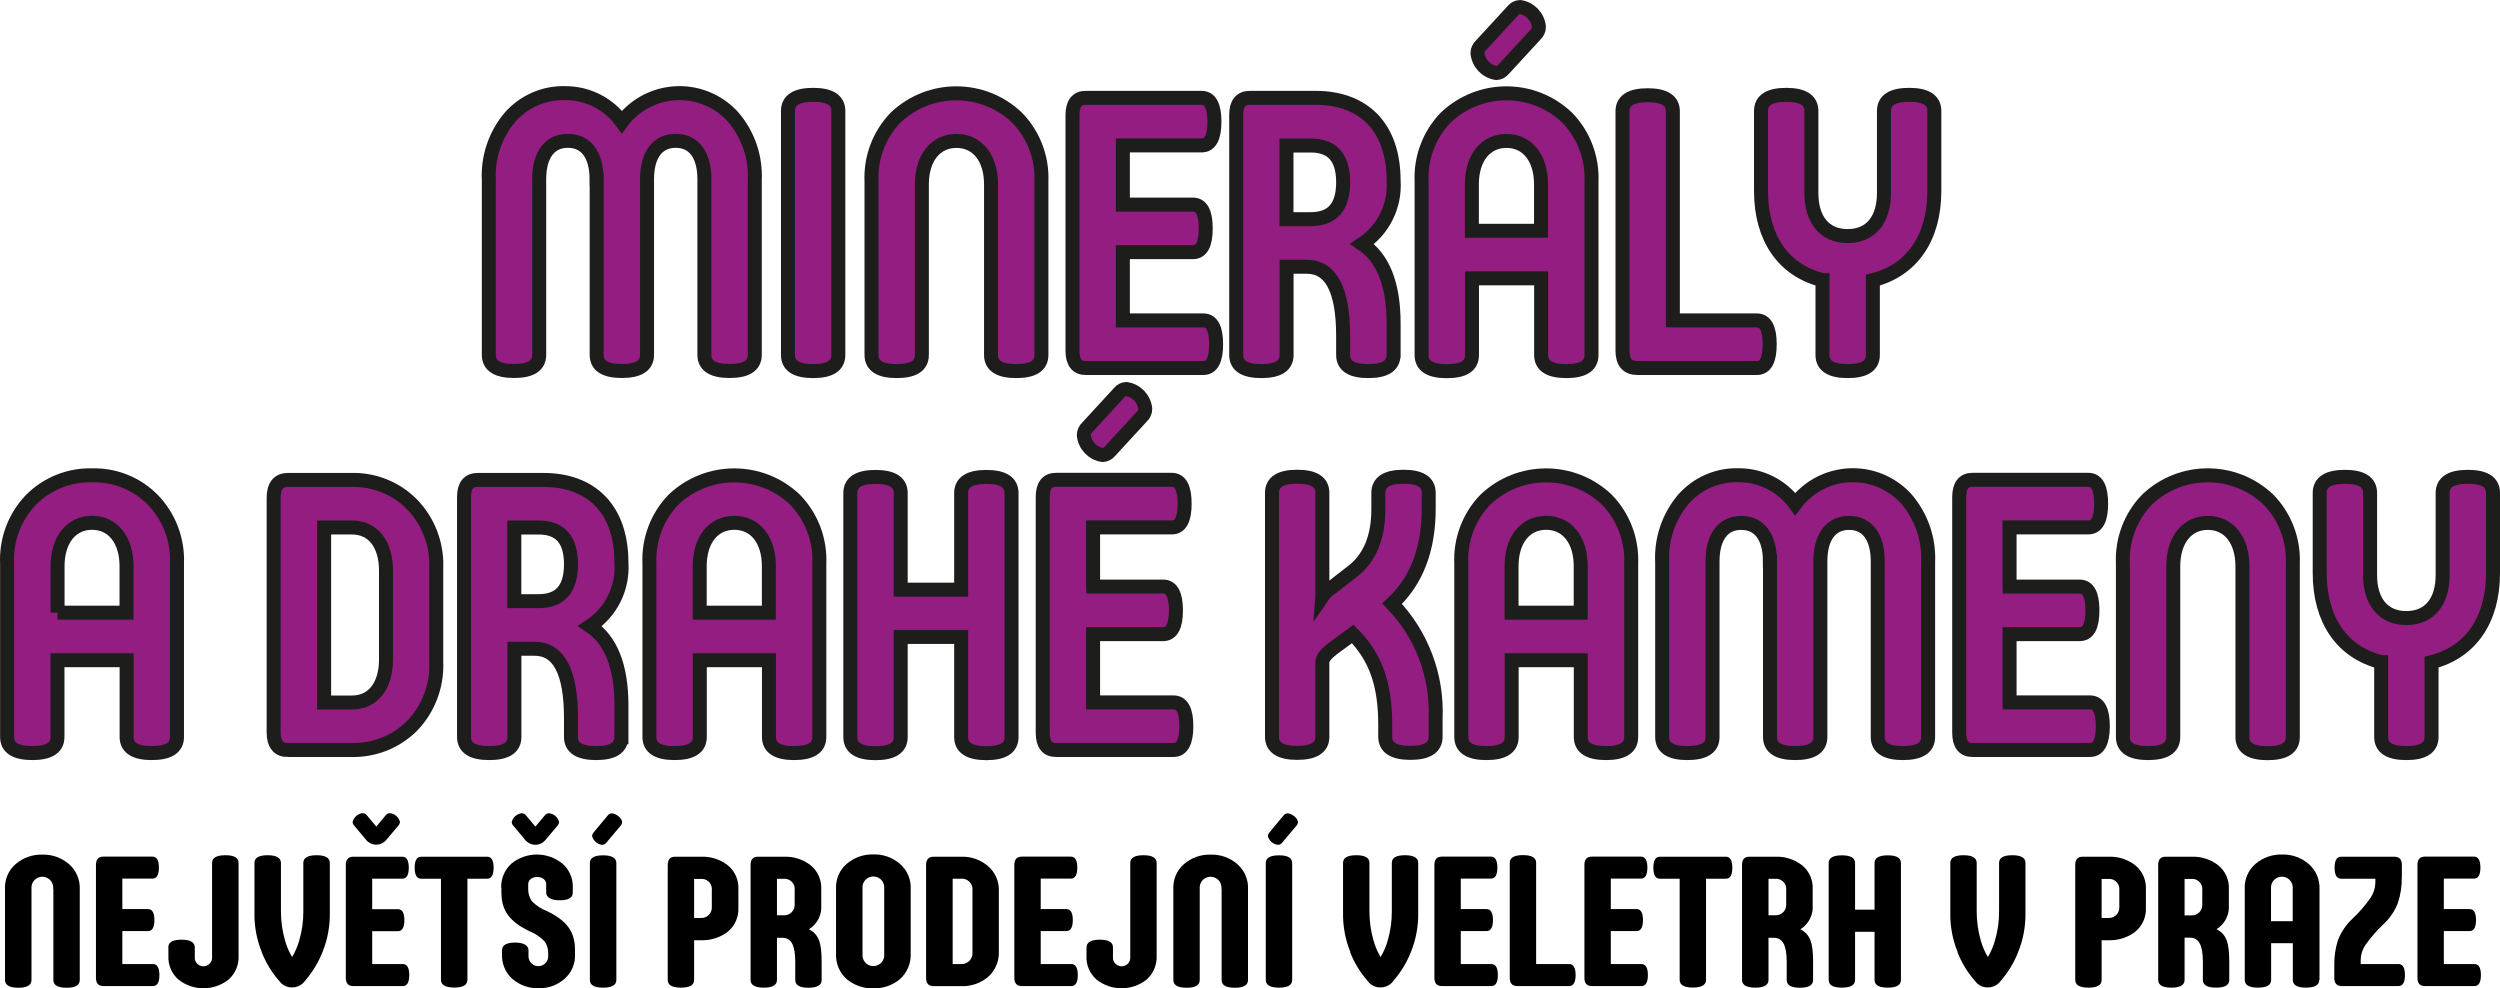<?xml version="1.0" encoding="UTF-8"?><svg id="Vrstva_2" xmlns="http://www.w3.org/2000/svg" viewBox="0 0 250.14 98.89"><defs><style>.cls-1{fill:none;stroke:#1d1e1b;stroke-miterlimit:10;stroke-width:1.4px;}.cls-2{fill:#941d81;}</style></defs><g id="Vrstva_1-2"><g id="Group_2990"><g id="Group_2989"><g id="Group_2988"><path id="Path_5470" class="cls-2" d="m59.69,17.93c0-2.46-1.07-3.84-2.87-3.84s-2.87,1.38-2.87,3.84v17.58c0,1.07-.83,1.61-2.52,1.61s-2.52-.54-2.52-1.61v-17.47c-.12-2.29.63-4.54,2.11-6.3,1.39-1.59,3.42-2.48,5.53-2.42,2.24-.01,4.36,1.06,5.67,2.88,2.4-3.19,6.92-3.83,10.11-1.43.38.29.74.61,1.05.97,1.49,1.75,2.25,4,2.14,6.3v17.47c0,1.07-.83,1.61-2.52,1.61s-2.52-.54-2.52-1.61v-17.58c0-2.46-1.07-3.84-2.87-3.84s-2.87,1.38-2.87,3.84v17.58c0,1.07-.83,1.61-2.52,1.61s-2.52-.54-2.52-1.61v-17.58Z"/><path id="Path_5471" class="cls-1" d="m59.69,17.93c0-2.46-1.07-3.84-2.87-3.84s-2.87,1.38-2.87,3.84v17.58c0,1.07-.83,1.61-2.52,1.61s-2.52-.54-2.52-1.61v-17.47c-.12-2.29.63-4.54,2.11-6.3,1.39-1.59,3.42-2.48,5.53-2.42,2.24-.01,4.36,1.06,5.67,2.88,2.4-3.19,6.92-3.83,10.11-1.43.38.29.74.61,1.05.97,1.49,1.75,2.25,4,2.14,6.3v17.47c0,1.07-.83,1.61-2.52,1.61s-2.52-.54-2.52-1.61v-17.58c0-2.46-1.07-3.84-2.87-3.84s-2.87,1.38-2.87,3.84v17.58c0,1.07-.83,1.61-2.52,1.61s-2.52-.54-2.52-1.61v-17.58Z"/><path id="Path_5472" class="cls-2" d="m83.88,35.52c0,1.07-.83,1.61-2.52,1.61s-2.52-.54-2.52-1.61V11.1c0-1.07.83-1.61,2.52-1.61s2.52.54,2.52,1.61v24.42Z"/><path id="Path_5473" class="cls-1" d="m83.88,35.52c0,1.07-.83,1.61-2.52,1.61s-2.52-.54-2.52-1.61V11.1c0-1.07.83-1.61,2.52-1.61s2.52.54,2.52,1.61v24.42Z"/><path id="Path_5474" class="cls-2" d="m92.24,35.52c0,1.07-.83,1.61-2.52,1.61s-2.52-.54-2.52-1.61v-17.35c-.11-2.38.76-4.7,2.42-6.41,3.4-3.23,8.73-3.23,12.13,0,1.67,1.71,2.55,4.03,2.45,6.41v17.35c0,1.07-.83,1.61-2.52,1.61s-2.52-.54-2.52-1.61v-17.08c0-2.65-1.38-4.34-3.46-4.34s-3.46,1.69-3.46,4.34v17.08Z"/><path id="Path_5475" class="cls-1" d="m92.24,35.52c0,1.07-.83,1.61-2.52,1.61s-2.52-.54-2.52-1.61v-17.35c-.11-2.38.76-4.7,2.42-6.41,3.4-3.23,8.73-3.23,12.13,0,1.67,1.71,2.55,4.03,2.45,6.41v17.35c0,1.07-.83,1.61-2.52,1.61s-2.52-.54-2.52-1.61v-17.08c0-2.65-1.38-4.34-3.46-4.34s-3.46,1.69-3.46,4.34v17.08Z"/><path id="Path_5476" class="cls-2" d="m112.35,20.47h7.01c.86,0,1.28.81,1.28,2.38s-.41,2.38-1.28,2.38h-7.01v6.83h8.05c.86,0,1.28.81,1.28,2.38s-.42,2.38-1.28,2.38h-11.78c-.86,0-1.31-.57-1.31-1.73V11.52c0-1.15.45-1.73,1.31-1.73h11.61c.86,0,1.28.81,1.28,2.38s-.41,2.38-1.28,2.38h-7.88v5.91Z"/><path id="Path_5477" class="cls-1" d="m112.35,20.47h7.01c.86,0,1.28.81,1.28,2.38s-.41,2.38-1.28,2.38h-7.01v6.83h8.05c.86,0,1.28.81,1.28,2.38s-.42,2.38-1.28,2.38h-11.78c-.86,0-1.31-.57-1.31-1.73V11.52c0-1.15.45-1.73,1.31-1.73h11.61c.86,0,1.28.81,1.28,2.38s-.41,2.38-1.28,2.38h-7.88v5.91Z"/><path id="Path_5478" class="cls-2" d="m139.43,35.52c0,1.07-.83,1.61-2.52,1.61s-2.52-.54-2.52-1.61v-1.88c0-4.65-1.21-6.95-3.66-6.95h-2v8.83c0,1.07-.83,1.61-2.52,1.61s-2.52-.54-2.52-1.61V11.48c0-1.11.45-1.69,1.38-1.69h6.56c4.8,0,7.81,2.92,7.81,8.29.17,2.52-1.03,4.94-3.14,6.33,2.11,1.42,3.14,4.07,3.14,7.95v3.15Zm-10.71-13.59h2.42c2.18,0,3.25-1.23,3.25-3.69s-1.07-3.68-3.25-3.68h-2.42v7.37Z"/><path id="Path_5479" class="cls-1" d="m139.43,35.52c0,1.07-.83,1.61-2.52,1.61s-2.52-.54-2.52-1.61v-1.88c0-4.65-1.21-6.95-3.66-6.95h-2v8.83c0,1.07-.83,1.61-2.52,1.61s-2.52-.54-2.52-1.61V11.48c0-1.11.45-1.69,1.38-1.69h6.56c4.8,0,7.81,2.92,7.81,8.29.17,2.52-1.03,4.94-3.14,6.33,2.11,1.42,3.14,4.07,3.14,7.95v3.15Zm-10.71-13.59h2.42c2.18,0,3.25-1.23,3.25-3.69s-1.07-3.68-3.25-3.68h-2.42v7.37Z"/><path id="Path_5480" class="cls-2" d="m154.19,27.85h-6.91v7.68c0,1.08-.83,1.61-2.52,1.61s-2.52-.54-2.52-1.61v-17.36c-.11-2.38.76-4.7,2.42-6.41,3.4-3.23,8.73-3.23,12.13,0,1.67,1.71,2.55,4.03,2.45,6.41v17.35c0,1.08-.83,1.61-2.52,1.61s-2.52-.54-2.52-1.61v-7.67Zm-6.91-4.76h6.91v-4.65c0-2.65-1.38-4.34-3.46-4.34s-3.46,1.69-3.46,4.34v4.65Zm4.11-22.04c.17-.21.42-.33.69-.35,1.02.15,1.8.98,1.9,2,0,.29-.13.57-.35.77l-3.21,3.49c-.17.21-.42.33-.69.35-1.02-.15-1.8-.98-1.9-2,0-.29.13-.57.35-.77l3.21-3.49Z"/><path id="Path_5481" class="cls-1" d="m154.19,27.85h-6.91v7.68c0,1.08-.83,1.61-2.52,1.61s-2.52-.54-2.52-1.61v-17.36c-.11-2.38.76-4.7,2.42-6.41,3.4-3.23,8.73-3.23,12.13,0,1.67,1.71,2.55,4.03,2.45,6.41v17.35c0,1.08-.83,1.61-2.52,1.61s-2.52-.54-2.52-1.61v-7.67Zm-6.91-4.76h6.91v-4.65c0-2.65-1.38-4.34-3.46-4.34s-3.46,1.69-3.46,4.34v4.65Zm4.11-22.04c.17-.21.42-.33.69-.35,1.02.15,1.8.98,1.9,2,0,.29-.13.57-.35.77l-3.21,3.49c-.17.21-.42.33-.69.35-1.02-.15-1.8-.98-1.9-2,0-.29.13-.57.35-.77l3.21-3.49Z"/><path id="Path_5482" class="cls-2" d="m167.39,32.06h8.4c.86,0,1.28.81,1.28,2.38s-.41,2.38-1.28,2.38h-11.96c-1,0-1.49-.58-1.49-1.73V11.14c0-1.07.83-1.61,2.52-1.61s2.52.54,2.52,1.61v20.92Z"/><path id="Path_5483" class="cls-1" d="m167.39,32.06h8.4c.86,0,1.28.81,1.28,2.38s-.41,2.38-1.28,2.38h-11.96c-1,0-1.49-.58-1.49-1.73V11.14c0-1.07.83-1.61,2.52-1.61s2.52.54,2.52,1.61v20.92Z"/><path id="Path_5484" class="cls-2" d="m182.35,28.03c-3.87-.96-6.15-4.18-6.15-8.91v-8.02c0-1.07.83-1.61,2.52-1.61s2.52.54,2.52,1.61v8.22c0,2.65,1.31,4.3,3.63,4.3s3.63-1.65,3.63-4.3v-8.22c0-1.07.83-1.61,2.52-1.61s2.52.54,2.52,1.61v8.02c0,4.72-2.28,7.95-6.15,8.91v7.49c0,1.07-.83,1.61-2.52,1.61s-2.52-.54-2.52-1.61v-7.49Z"/><path id="Path_5485" class="cls-1" d="m182.35,28.03c-3.87-.96-6.15-4.18-6.15-8.91v-8.02c0-1.07.83-1.61,2.52-1.61s2.52.54,2.52,1.61v8.22c0,2.65,1.31,4.3,3.63,4.3s3.63-1.65,3.63-4.3v-8.22c0-1.07.83-1.61,2.52-1.61s2.52.54,2.52,1.61v8.02c0,4.72-2.28,7.95-6.15,8.91v7.49c0,1.07-.83,1.61-2.52,1.61s-2.52-.54-2.52-1.61v-7.49Z"/><path id="Path_5486" class="cls-2" d="m12.66,66.06h-6.91v7.68c0,1.07-.83,1.61-2.52,1.61s-2.52-.54-2.52-1.61v-17.35c-.11-2.38.76-4.7,2.42-6.41,1.61-1.6,3.81-2.48,6.08-2.42,2.26-.06,4.45.81,6.05,2.42,1.67,1.71,2.55,4.03,2.45,6.41v17.35c0,1.07-.83,1.61-2.52,1.61s-2.52-.54-2.52-1.61v-7.68Zm-6.91-4.76h6.91v-4.65c0-2.65-1.38-4.34-3.45-4.34s-3.45,1.69-3.45,4.34v4.65Z"/><path id="Path_5487" class="cls-1" d="m12.66,66.06h-6.91v7.68c0,1.07-.83,1.61-2.52,1.61s-2.52-.54-2.52-1.61v-17.35c-.11-2.38.76-4.7,2.42-6.41,1.61-1.6,3.81-2.48,6.08-2.42,2.26-.06,4.45.81,6.05,2.42,1.67,1.71,2.55,4.03,2.45,6.41v17.35c0,1.07-.83,1.61-2.52,1.61s-2.52-.54-2.52-1.61v-7.68Zm-6.91-4.76h6.91v-4.65c0-2.65-1.38-4.34-3.45-4.34s-3.45,1.69-3.45,4.34v4.65Z"/><path id="Path_5488" class="cls-2" d="m28.8,75.05c-.93,0-1.42-.58-1.42-1.77v-23.46c0-1.19.48-1.8,1.42-1.8h6.36c2.26-.06,4.45.82,6.04,2.42,1.67,1.71,2.55,4.03,2.45,6.41v9.4c.1,2.38-.79,4.7-2.45,6.41-1.61,1.58-3.79,2.44-6.05,2.38h-6.35Zm3.63-4.76h2.8c2.07,0,3.39-1.65,3.39-4.3v-8.91c0-2.65-1.31-4.3-3.39-4.3h-2.8v17.51Z"/><path id="Path_5489" class="cls-1" d="m28.8,75.05c-.93,0-1.42-.58-1.42-1.77v-23.46c0-1.19.48-1.8,1.42-1.8h6.36c2.26-.06,4.45.82,6.04,2.42,1.67,1.71,2.55,4.03,2.45,6.41v9.4c.1,2.38-.79,4.7-2.45,6.41-1.61,1.58-3.79,2.44-6.05,2.38h-6.35Zm3.63-4.76h2.8c2.07,0,3.39-1.65,3.39-4.3v-8.91c0-2.65-1.31-4.3-3.39-4.3h-2.8v17.51Z"/><path id="Path_5490" class="cls-2" d="m62.17,73.74c0,1.07-.83,1.61-2.52,1.61s-2.52-.54-2.52-1.61v-1.88c0-4.65-1.21-6.95-3.66-6.95h-2v8.83c0,1.07-.83,1.61-2.52,1.61s-2.52-.54-2.52-1.61v-24.03c0-1.11.45-1.69,1.38-1.69h6.56c4.8,0,7.81,2.92,7.81,8.29.17,2.52-1.03,4.94-3.14,6.33,2.11,1.42,3.14,4.07,3.14,7.95v3.15Zm-10.71-13.59h2.42c2.18,0,3.25-1.23,3.25-3.69s-1.07-3.68-3.25-3.68h-2.42v7.37Z"/><path id="Path_5491" class="cls-1" d="m62.17,73.74c0,1.07-.83,1.61-2.52,1.61s-2.52-.54-2.52-1.61v-1.88c0-4.65-1.21-6.95-3.66-6.95h-2v8.83c0,1.07-.83,1.61-2.52,1.61s-2.52-.54-2.52-1.61v-24.03c0-1.11.45-1.69,1.38-1.69h6.56c4.8,0,7.81,2.92,7.81,8.29.17,2.52-1.03,4.94-3.14,6.33,2.11,1.42,3.14,4.07,3.14,7.95v3.15Zm-10.71-13.59h2.42c2.18,0,3.25-1.23,3.25-3.69s-1.07-3.68-3.25-3.68h-2.42v7.37Z"/><path id="Path_5492" class="cls-2" d="m76.93,66.06h-6.91v7.68c0,1.07-.83,1.61-2.52,1.61s-2.52-.54-2.52-1.61v-17.35c-.11-2.38.76-4.7,2.42-6.41,3.4-3.22,8.73-3.22,12.13,0,1.67,1.71,2.55,4.03,2.45,6.41v17.35c0,1.07-.83,1.61-2.52,1.61s-2.52-.54-2.52-1.61v-7.68Zm-6.91-4.76h6.91v-4.65c0-2.65-1.38-4.34-3.46-4.34s-3.46,1.69-3.46,4.34v4.65Z"/><path id="Path_5493" class="cls-1" d="m76.93,66.06h-6.91v7.68c0,1.07-.83,1.61-2.52,1.61s-2.52-.54-2.52-1.61v-17.35c-.11-2.38.76-4.7,2.42-6.41,3.4-3.22,8.73-3.22,12.13,0,1.67,1.71,2.55,4.03,2.45,6.41v17.35c0,1.07-.83,1.61-2.52,1.61s-2.52-.54-2.52-1.61v-7.68Zm-6.91-4.76h6.91v-4.65c0-2.65-1.38-4.34-3.46-4.34s-3.46,1.69-3.46,4.34v4.65Z"/><path id="Path_5494" class="cls-2" d="m96.17,59v-9.67c0-1.07.83-1.61,2.52-1.61s2.52.54,2.52,1.61v24.42c0,1.07-.83,1.61-2.52,1.61s-2.52-.54-2.52-1.61v-10.02h-6.05v10.02c0,1.07-.83,1.61-2.52,1.61s-2.52-.54-2.52-1.61v-24.42c0-1.07.83-1.61,2.52-1.61s2.52.54,2.52,1.61v9.67h6.05Z"/><path id="Path_5495" class="cls-1" d="m96.17,59v-9.67c0-1.07.83-1.61,2.52-1.61s2.52.54,2.52,1.61v24.42c0,1.07-.83,1.61-2.52,1.61s-2.52-.54-2.52-1.61v-10.02h-6.05v10.02c0,1.07-.83,1.61-2.52,1.61s-2.52-.54-2.52-1.61v-24.42c0-1.07.83-1.61,2.52-1.61s2.52.54,2.52,1.61v9.67h6.05Z"/><path id="Path_5496" class="cls-2" d="m109.37,58.69h7.01c.86,0,1.28.81,1.28,2.38s-.42,2.38-1.28,2.38h-7.01v6.83h8.05c.86,0,1.28.81,1.28,2.38s-.42,2.38-1.28,2.38h-11.78c-.86,0-1.31-.57-1.31-1.73v-23.57c0-1.15.45-1.73,1.31-1.73h11.61c.86,0,1.28.81,1.28,2.38s-.41,2.38-1.28,2.38h-7.88v5.91Zm2.63-19.42c.17-.21.42-.33.69-.35,1.02.15,1.8.98,1.9,2,0,.29-.13.57-.35.77l-3.21,3.49c-.17.21-.42.33-.69.35-1.02-.15-1.8-.98-1.9-2,.01-.29.13-.57.35-.77l3.21-3.49Z"/><path id="Path_5497" class="cls-1" d="m109.37,58.69h7.01c.86,0,1.28.81,1.28,2.38s-.42,2.38-1.28,2.38h-7.01v6.83h8.05c.86,0,1.28.81,1.28,2.38s-.42,2.38-1.28,2.38h-11.78c-.86,0-1.31-.57-1.31-1.73v-23.57c0-1.15.45-1.73,1.31-1.73h11.61c.86,0,1.28.81,1.28,2.38s-.41,2.38-1.28,2.38h-7.88v5.91Zm2.63-19.42c.17-.21.42-.33.69-.35,1.02.15,1.8.98,1.9,2,0,.29-.13.57-.35.77l-3.21,3.49c-.17.21-.42.33-.69.35-1.02-.15-1.8-.98-1.9-2,.01-.29.13-.57.35-.77l3.21-3.49Z"/><path id="Path_5498" class="cls-2" d="m132.31,59.68c.22-.32.51-.59.83-.81l2.18-1.69c1.73-1.34,2.59-3.42,2.59-6.22v-1.65c0-1.07.83-1.61,2.52-1.61s2.52.54,2.52,1.61v1.57c0,4.07-1.21,7.26-3.66,9.52,2.97,3.08,4.54,7.24,4.35,11.52v1.8c0,1.07-.83,1.61-2.52,1.61s-2.52-.54-2.52-1.61v-1.19c0-4.03-.93-6.76-3.25-9.1l-1.83,1.34c-.79.58-1.21,1.07-1.21,1.5v7.45c0,1.07-.83,1.61-2.52,1.61s-2.52-.54-2.52-1.61v-24.41c0-1.07.83-1.61,2.52-1.61s2.52.54,2.52,1.61v10.36Z"/><path id="Path_5499" class="cls-1" d="m132.31,59.68c.22-.32.51-.59.83-.81l2.18-1.69c1.73-1.34,2.59-3.42,2.59-6.22v-1.65c0-1.07.83-1.61,2.52-1.61s2.52.54,2.52,1.61v1.57c0,4.07-1.21,7.26-3.66,9.52,2.97,3.08,4.54,7.24,4.35,11.52v1.8c0,1.07-.83,1.61-2.52,1.61s-2.52-.54-2.52-1.61v-1.19c0-4.03-.93-6.76-3.25-9.1l-1.83,1.34c-.79.58-1.21,1.07-1.21,1.5v7.45c0,1.07-.83,1.61-2.52,1.61s-2.52-.54-2.52-1.61v-24.41c0-1.07.83-1.61,2.52-1.61s2.52.54,2.52,1.61v10.36Z"/><path id="Path_5500" class="cls-2" d="m158.16,66.06h-6.91v7.68c0,1.07-.83,1.61-2.52,1.61s-2.52-.54-2.52-1.61v-17.35c-.11-2.38.76-4.7,2.42-6.41,3.4-3.22,8.73-3.22,12.13,0,1.67,1.71,2.55,4.03,2.45,6.41v17.35c0,1.07-.83,1.61-2.52,1.61s-2.52-.54-2.52-1.61v-7.68Zm-6.91-4.76h6.91v-4.65c0-2.65-1.38-4.34-3.46-4.34s-3.46,1.69-3.46,4.34v4.65Z"/><path id="Path_5501" class="cls-1" d="m158.16,66.06h-6.91v7.68c0,1.07-.83,1.61-2.52,1.61s-2.52-.54-2.52-1.61v-17.35c-.11-2.38.76-4.7,2.42-6.41,3.4-3.22,8.73-3.22,12.13,0,1.67,1.71,2.55,4.03,2.45,6.41v17.35c0,1.07-.83,1.61-2.52,1.61s-2.52-.54-2.52-1.61v-7.68Zm-6.91-4.76h6.91v-4.65c0-2.65-1.38-4.34-3.46-4.34s-3.46,1.69-3.46,4.34v4.65Z"/><path id="Path_5502" class="cls-2" d="m177.09,56.16c0-2.46-1.07-3.84-2.87-3.84s-2.87,1.38-2.87,3.84v17.58c0,1.07-.83,1.61-2.52,1.61s-2.52-.54-2.52-1.61v-17.47c-.12-2.29.63-4.54,2.11-6.3,1.39-1.59,3.42-2.48,5.53-2.42,2.24-.01,4.35,1.06,5.67,2.88,2.4-3.19,6.92-3.83,10.11-1.43.38.29.74.61,1.05.97,1.48,1.75,2.25,4,2.14,6.3v17.47c0,1.07-.83,1.61-2.52,1.61s-2.52-.54-2.52-1.61v-17.58c0-2.46-1.07-3.84-2.87-3.84s-2.87,1.38-2.87,3.84v17.58c0,1.07-.83,1.61-2.52,1.61s-2.52-.54-2.52-1.61v-17.58Z"/><path id="Path_5503" class="cls-1" d="m177.09,56.16c0-2.46-1.07-3.84-2.87-3.84s-2.87,1.38-2.87,3.84v17.58c0,1.07-.83,1.61-2.52,1.61s-2.52-.54-2.52-1.61v-17.47c-.12-2.29.63-4.54,2.11-6.3,1.39-1.59,3.42-2.48,5.53-2.42,2.24-.01,4.35,1.06,5.67,2.88,2.4-3.19,6.92-3.83,10.11-1.43.38.29.74.61,1.05.97,1.48,1.75,2.25,4,2.14,6.3v17.47c0,1.07-.83,1.61-2.52,1.61s-2.52-.54-2.52-1.61v-17.58c0-2.46-1.07-3.84-2.87-3.84s-2.87,1.38-2.87,3.84v17.58c0,1.07-.83,1.61-2.52,1.61s-2.52-.54-2.52-1.61v-17.58Z"/><path id="Path_5504" class="cls-2" d="m201.07,58.69h7.01c.86,0,1.28.81,1.28,2.38s-.41,2.38-1.28,2.38h-7.01v6.83h8.05c.86,0,1.28.81,1.28,2.38s-.42,2.38-1.28,2.38h-11.78c-.86,0-1.31-.57-1.31-1.73v-23.57c0-1.15.45-1.73,1.31-1.73h11.61c.87,0,1.28.81,1.28,2.38s-.41,2.38-1.28,2.38h-7.88v5.91Z"/><path id="Path_5505" class="cls-1" d="m201.07,58.69h7.01c.86,0,1.28.81,1.28,2.38s-.41,2.38-1.28,2.38h-7.01v6.83h8.05c.86,0,1.28.81,1.28,2.38s-.42,2.38-1.28,2.38h-11.78c-.86,0-1.31-.57-1.31-1.73v-23.57c0-1.15.45-1.73,1.31-1.73h11.61c.87,0,1.28.81,1.28,2.38s-.41,2.38-1.28,2.38h-7.88v5.91Z"/><path id="Path_5506" class="cls-2" d="m217.45,73.74c0,1.07-.83,1.61-2.52,1.61s-2.52-.54-2.52-1.61v-17.35c-.11-2.38.76-4.7,2.42-6.41,3.4-3.23,8.73-3.23,12.13,0,1.67,1.71,2.55,4.03,2.45,6.41v17.36c0,1.07-.83,1.61-2.52,1.61s-2.52-.54-2.52-1.61v-17.09c0-2.65-1.38-4.34-3.46-4.34s-3.46,1.69-3.46,4.34v17.08Z"/><path id="Path_5507" class="cls-1" d="m217.45,73.74c0,1.07-.83,1.61-2.52,1.61s-2.52-.54-2.52-1.61v-17.35c-.11-2.38.76-4.7,2.42-6.41,3.4-3.23,8.73-3.23,12.13,0,1.67,1.71,2.55,4.03,2.45,6.41v17.36c0,1.07-.83,1.61-2.52,1.61s-2.52-.54-2.52-1.61v-17.09c0-2.65-1.38-4.34-3.46-4.34s-3.46,1.69-3.46,4.34v17.08Z"/><path id="Path_5508" class="cls-2" d="m238.25,66.25c-3.87-.96-6.15-4.18-6.15-8.91v-8.02c0-1.07.83-1.61,2.52-1.61s2.52.54,2.52,1.61v8.22c0,2.65,1.31,4.3,3.63,4.3s3.63-1.65,3.63-4.3v-8.22c0-1.07.83-1.61,2.52-1.61s2.52.54,2.52,1.61v8.02c0,4.72-2.28,7.95-6.15,8.91v7.49c0,1.07-.83,1.61-2.52,1.61s-2.52-.54-2.52-1.61v-7.49Z"/><path id="Path_5509" class="cls-1" d="m238.25,66.25c-3.87-.96-6.15-4.18-6.15-8.91v-8.02c0-1.07.83-1.61,2.52-1.61s2.52.54,2.52,1.61v8.22c0,2.65,1.31,4.3,3.63,4.3s3.63-1.65,3.63-4.3v-8.22c0-1.07.83-1.61,2.52-1.61s2.52.54,2.52,1.61v8.02c0,4.72-2.28,7.95-6.15,8.91v7.49c0,1.07-.83,1.61-2.52,1.61s-2.52-.54-2.52-1.61v-7.49Z"/><path id="Path_5510" d="m5.32,88.92c.06-.6-.38-1.13-.98-1.19-.6-.06-1.13.38-1.19.98h0c0,.07,0,.15,0,.22v9.13c0,.51-.44.77-1.32.77-.88,0-1.32-.26-1.33-.77v-9.09c-.05-.96.34-1.89,1.07-2.52.74-.63,1.69-.97,2.67-.94.97-.03,1.91.31,2.65.94.73.63,1.13,1.56,1.09,2.52v9.09c0,.51-.44.77-1.32.77-.88,0-1.32-.26-1.32-.77v-9.13Z"/><path id="Path_5511" d="m12.26,96.46h3.05c.42,0,.64.37.64,1.1s-.22,1.1-.64,1.1h-4.97c-.5,0-.74-.28-.74-.83v-11.31c0-.53.26-.81.75-.81h4.91c.42,0,.64.37.64,1.1s-.22,1.1-.64,1.1h-3.02v3.05h2.57c.42,0,.64.37.64,1.1s-.22,1.1-.64,1.1h-2.57v3.29Z"/><path id="Path_5512" d="m16.84,94.79c0-.51.44-.77,1.32-.77.88,0,1.32.26,1.33.77v.94c-.05.48.3.9.78.95s.9-.3.95-.78c0-.06,0-.12,0-.18v-9.38c0-.51.44-.77,1.33-.77s1.32.26,1.32.77v9.29c.05.91-.33,1.79-1.01,2.39-1.47,1.15-3.53,1.15-5,0-.68-.6-1.06-1.48-1.01-2.39v-.85Z"/><path id="Path_5513" d="m26.2,95.28c-.52-1.27-.77-2.64-.74-4.01v-4.93c0-.51.44-.77,1.32-.77.88,0,1.32.26,1.33.77v4.84c0,.98.13,1.95.4,2.89.16.59.4,1.16.72,1.69.31-.53.56-1.1.72-1.69.27-.94.41-1.91.4-2.89v-4.84c0-.51.44-.77,1.33-.77.88,0,1.32.26,1.32.77v4.93c.03,1.37-.22,2.74-.74,4.01-.41,1.03-.99,1.98-1.71,2.82-.5.73-1.49.92-2.22.43-.17-.11-.31-.26-.43-.43-.73-.83-1.3-1.79-1.71-2.82"/><path id="Path_5514" d="m37.26,96.46h3.05c.42,0,.64.37.64,1.1s-.22,1.1-.64,1.1h-4.97c-.5,0-.74-.28-.74-.83v-11.3c0-.53.26-.81.75-.81h4.91c.42,0,.64.37.64,1.1s-.22,1.1-.64,1.1h-3.02v3.05h2.58c.42,0,.64.37.64,1.1s-.22,1.1-.64,1.1h-2.58v3.28Zm-1.8-13.83c-.11-.1-.17-.24-.18-.39.12-.48.53-.84,1.03-.88.16.01.31.09.4.22l.94,1.12.94-1.12c.09-.13.24-.21.4-.22.5.04.91.4,1.03.88-.01.15-.08.28-.18.39l-1.18,1.4c-.45.56-1.27.65-1.83.2-.07-.06-.14-.12-.2-.2l-1.17-1.4Z"/><path id="Path_5515" d="m46.77,87.92v10.12c0,.51-.44.77-1.32.77s-1.32-.26-1.33-.77v-10.12h-1.99c-.42,0-.64-.37-.64-1.1s.22-1.1.64-1.1h6.62c.42,0,.64.37.64,1.1s-.22,1.1-.64,1.1h-1.99Z"/><path id="Path_5516" d="m50.15,88.85c-.04-.93.34-1.83,1.03-2.45,1.48-1.2,3.6-1.2,5.08,0,.71.6,1.09,1.5,1.05,2.43v.48c0,.52-.44.77-1.32.77-.9,0-1.34-.33-1.34-.77v-.74c.11-1.1-1.91-1.1-1.8,0v.33c-.02.44.1.88.35,1.25.43.45.95.79,1.53,1.01,1.93.94,2.8,2.01,2.8,3.86v.46c.05.95-.35,1.86-1.07,2.48-.72.62-1.65.95-2.59.92-.95.02-1.87-.31-2.59-.92-.71-.63-1.09-1.54-1.05-2.48v-.4c0-.51.44-.77,1.32-.77.9,0,1.33.33,1.33.77v.66c.03.54.5.96,1.04.93.5-.03.9-.43.93-.93v-.31c.02-.44-.1-.87-.35-1.23-.43-.45-.95-.8-1.53-1.03-1.93-.94-2.8-2.01-2.8-3.86v-.46Zm1.23-6.21c-.11-.1-.17-.24-.18-.39.12-.48.53-.84,1.03-.88.16.01.31.09.4.22l.94,1.12.94-1.12c.09-.13.24-.21.4-.22.5.04.91.4,1.03.88-.01.15-.08.28-.18.39l-1.18,1.4c-.45.56-1.27.65-1.83.2-.07-.06-.14-.12-.2-.2l-1.17-1.4Z"/><path id="Path_5517" d="m61.67,98.05c0,.51-.44.77-1.33.77s-1.32-.26-1.32-.77v-11.7c0-.51.44-.77,1.32-.77.88,0,1.32.26,1.33.77v11.7Zm-.87-16.45c.1-.13.24-.21.4-.22.44,0,1.05.5,1.05.88-.01.15-.08.28-.18.39l-1.4,1.66c-.09.13-.24.21-.4.22-.5-.04-.91-.4-1.03-.88.01-.15.08-.28.18-.39l1.38-1.66Z"/><path id="Path_5518" d="m69.45,94.07v3.98c0,.51-.44.77-1.32.77s-1.32-.26-1.32-.77v-11.5c0-.55.24-.83.74-.83h2.59c.96-.04,1.9.26,2.67.85.73.59,1.12,1.49,1.07,2.43v1.8c.05.93-.34,1.84-1.07,2.43-.76.58-1.71.88-2.67.85h-.68Zm0-6.14v3.92h.68c.57.03,1.06-.41,1.09-.98,0,0,0,0,0,0,0-.06,0-.12,0-.18v-1.6c.07-.57-.33-1.08-.9-1.15-.06,0-.12,0-.18,0h-.69Z"/><path id="Path_5519" d="m77.74,93.81v4.24c0,.51-.44.77-1.32.77s-1.32-.26-1.32-.77v-11.5c0-.55.24-.83.74-.83h2.59c.96-.04,1.9.26,2.67.85.73.59,1.12,1.49,1.07,2.43v1.55c.08.98-.4,1.91-1.23,2.43,1.01.53,1.27,1.38,1.27,3.29v1.79c0,.51-.44.77-1.32.77s-1.32-.26-1.32-.77v-1.82c0-1.71-.42-2.41-1.32-2.41h-.48Zm0-5.89v3.66h.68c.57.03,1.06-.41,1.09-.98,0-.06,0-.12,0-.18v-1.34c.07-.57-.33-1.08-.9-1.15-.06,0-.12,0-.18,0h-.69Z"/><path id="Path_5520" d="m83.65,88.95c-.05-.96.34-1.89,1.07-2.52.74-.63,1.69-.97,2.67-.94.97-.03,1.91.31,2.65.94.73.63,1.13,1.56,1.08,2.52v6.48c.04.97-.36,1.9-1.08,2.54-.74.62-1.68.94-2.65.92-.97.03-1.92-.3-2.67-.92-.72-.64-1.11-1.57-1.07-2.54v-6.48Zm2.65,6.53c-.05.6.39,1.13.99,1.18.6.05,1.13-.39,1.18-.99,0-.07,0-.13,0-.2v-6.59c.05-.6-.39-1.13-.99-1.18-.6-.05-1.13.39-1.18.99,0,.07,0,.13,0,.2v6.59Z"/><path id="Path_5521" d="m92.66,86.53c0-.53.26-.81.75-.81h2.8c.97-.03,1.91.31,2.65.94.73.63,1.13,1.56,1.08,2.52v6.03c.04.97-.36,1.9-1.08,2.54-.74.62-1.68.95-2.65.92h-2.8c-.5,0-.75-.28-.75-.81v-11.33Zm2.65,9.93h.9c.59.01,1.08-.46,1.09-1.06,0,0,0,0,0,0,0-.05,0-.09,0-.14v-6.15c.07-.59-.35-1.12-.94-1.19,0,0,0,0,0,0-.05,0-.09,0-.14,0h-.9v8.54Z"/><path id="Path_5522" d="m104.14,96.46h3.06c.42,0,.64.37.64,1.1s-.22,1.1-.64,1.1h-4.97c-.5,0-.74-.28-.74-.83v-11.31c0-.53.26-.81.75-.81h4.91c.42,0,.64.37.64,1.1s-.22,1.1-.64,1.1h-3.02v3.05h2.57c.42,0,.64.37.64,1.1s-.22,1.1-.64,1.1h-2.57v3.29Z"/><path id="Path_5523" d="m108.72,94.79c0-.51.44-.77,1.32-.77.88,0,1.32.26,1.32.77v.94c-.05.48.3.9.78.95.48.05.9-.3.95-.78,0-.06,0-.12,0-.18v-9.38c0-.51.44-.77,1.32-.77s1.32.26,1.32.77v9.29c.04.91-.33,1.79-1.01,2.39-1.47,1.15-3.53,1.15-5,0-.68-.6-1.06-1.48-1.01-2.39v-.85Z"/><path id="Path_5524" d="m122.21,88.92c.06-.6-.38-1.13-.98-1.19-.6-.06-1.13.38-1.19.98h0c0,.07,0,.15,0,.22v9.13c0,.51-.44.77-1.32.77s-1.32-.26-1.32-.77v-9.09c-.05-.96.34-1.89,1.07-2.52.74-.63,1.69-.97,2.67-.94.97-.03,1.91.31,2.65.94.73.63,1.13,1.56,1.08,2.52v9.09c0,.51-.44.77-1.32.77s-1.32-.26-1.32-.77v-9.13Z"/><path id="Path_5525" d="m129.29,98.05c0,.51-.44.77-1.32.77s-1.32-.26-1.32-.77v-11.7c0-.51.44-.77,1.32-.77.88,0,1.32.26,1.32.77v11.7Zm-.87-16.45c.1-.13.24-.21.4-.22.44,0,1.05.5,1.05.88-.01.15-.08.28-.18.39l-1.4,1.66c-.09.13-.24.21-.4.22-.5-.04-.91-.4-1.03-.88.01-.15.08-.28.18-.39l1.38-1.66Z"/><path id="Path_5526" d="m135.12,95.28c-.52-1.27-.77-2.64-.74-4.01v-4.93c0-.51.44-.77,1.32-.77s1.32.26,1.32.77v4.84c0,.98.13,1.95.4,2.89.16.59.4,1.16.72,1.69.31-.53.56-1.1.72-1.69.27-.94.41-1.91.4-2.89v-4.84c0-.51.44-.77,1.32-.77s1.32.26,1.32.77v4.93c.03,1.37-.22,2.74-.74,4.01-.41,1.03-.99,1.98-1.71,2.82-.5.73-1.49.92-2.22.43-.17-.11-.31-.26-.43-.43-.73-.83-1.3-1.79-1.71-2.82"/><path id="Path_5527" d="m146.18,96.46h3.05c.42,0,.64.37.64,1.1s-.22,1.1-.64,1.1h-4.97c-.5,0-.74-.28-.74-.83v-11.31c0-.53.26-.81.75-.81h4.91c.42,0,.64.37.64,1.1s-.22,1.1-.64,1.1h-3.02v3.05h2.58c.42,0,.64.37.64,1.1s-.22,1.1-.64,1.1h-2.58v3.29Z"/><path id="Path_5528" d="m153.71,96.46h3.3c.42,0,.64.37.64,1.1s-.22,1.1-.64,1.1h-5.21c-.5,0-.74-.28-.74-.83v-11.5c0-.51.44-.77,1.32-.77s1.32.26,1.32.77v10.13Z"/><path id="Path_5529" d="m161.19,96.46h3.05c.42,0,.64.37.64,1.1s-.22,1.1-.64,1.1h-4.97c-.5,0-.74-.28-.74-.83v-11.31c0-.53.26-.81.75-.81h4.91c.42,0,.64.37.64,1.1s-.22,1.1-.64,1.1h-3.02v3.05h2.58c.42,0,.64.37.64,1.1s-.22,1.1-.64,1.1h-2.58v3.29Z"/><path id="Path_5530" d="m170.7,87.92v10.12c0,.51-.44.77-1.32.77s-1.32-.26-1.32-.77v-10.12h-1.99c-.42,0-.64-.37-.64-1.1s.22-1.1.64-1.1h6.62c.42,0,.64.37.64,1.1s-.22,1.1-.64,1.1h-1.99Z"/><path id="Path_5531" d="m176.95,93.81v4.24c0,.51-.44.77-1.32.77s-1.33-.26-1.33-.77v-11.5c0-.55.24-.83.74-.83h2.59c.96-.04,1.9.26,2.67.85.73.59,1.12,1.49,1.07,2.43v1.55c.08.98-.4,1.91-1.23,2.43,1.01.53,1.27,1.38,1.27,3.29v1.79c0,.51-.44.77-1.32.77s-1.32-.26-1.32-.77v-1.82c0-1.71-.42-2.41-1.32-2.41h-.48Zm0-5.89v3.66h.68c.57.03,1.06-.41,1.09-.98,0-.06,0-.12,0-.18v-1.34c.07-.57-.33-1.08-.9-1.15-.06,0-.12,0-.18,0h-.69Z"/><path id="Path_5532" d="m190.2,98.05c0,.51-.44.77-1.32.77s-1.32-.26-1.32-.77v-4.82h-1.95v4.82c0,.51-.44.77-1.32.77s-1.32-.26-1.32-.77v-11.7c0-.51.44-.77,1.32-.77.88,0,1.32.26,1.32.77v4.67h1.95v-4.67c0-.51.44-.77,1.32-.77.88,0,1.32.26,1.32.77v11.7Z"/><path id="Path_5533" d="m195.88,95.28c-.52-1.27-.77-2.64-.74-4.01v-4.93c0-.51.44-.77,1.32-.77.88,0,1.32.26,1.32.77v4.84c0,.98.13,1.95.4,2.89.16.59.4,1.16.72,1.69.31-.53.56-1.1.72-1.69.27-.94.41-1.91.4-2.89v-4.84c0-.51.44-.77,1.32-.77.88,0,1.32.26,1.32.77v4.93c.03,1.37-.22,2.74-.74,4.01-.4,1.03-.98,1.98-1.7,2.82-.5.73-1.49.92-2.22.43-.17-.11-.31-.26-.43-.43-.73-.83-1.3-1.79-1.71-2.82"/><path id="Path_5534" d="m210.28,94.07v3.98c0,.51-.44.77-1.32.77s-1.32-.26-1.32-.77v-11.5c0-.55.24-.83.74-.83h2.59c.96-.04,1.9.26,2.67.85.73.59,1.12,1.49,1.07,2.43v1.8c.05.93-.34,1.84-1.07,2.43-.76.58-1.71.88-2.67.85h-.68Zm0-6.14v3.92h.68c.57.03,1.06-.41,1.09-.98h0c0-.06,0-.12,0-.18v-1.6c.07-.57-.33-1.08-.9-1.15-.06,0-.12,0-.18,0h-.69Z"/><path id="Path_5535" d="m218.58,93.81v4.24c0,.51-.44.77-1.32.77s-1.32-.26-1.32-.77v-11.5c0-.55.24-.83.74-.83h2.59c.96-.04,1.9.26,2.67.85.73.59,1.12,1.49,1.07,2.42v1.55c.08.98-.4,1.91-1.23,2.43,1.01.53,1.27,1.38,1.27,3.29v1.79c0,.51-.44.77-1.32.77s-1.32-.26-1.32-.77v-1.82c0-1.71-.42-2.41-1.32-2.41h-.48Zm0-5.88v3.66h.68c.57.03,1.06-.41,1.09-.98,0-.06,0-.12,0-.18v-1.34c.07-.57-.33-1.08-.9-1.15-.06,0-.12,0-.18,0h-.68Z"/><path id="Path_5536" d="m232.05,98.05c0,.51-.44.77-1.32.77s-1.32-.26-1.32-.77v-3.68h-2.17v3.68c0,.51-.44.77-1.32.77s-1.32-.26-1.32-.77v-9.09c-.05-.96.34-1.89,1.07-2.52.74-.63,1.69-.97,2.67-.94.97-.03,1.91.31,2.65.94.73.63,1.13,1.56,1.09,2.52v9.09Zm-2.65-5.89v-3.26c.05-.6-.39-1.13-.99-1.18s-1.13.39-1.18.99c0,.07,0,.13,0,.2v3.26h2.17Z"/><path id="Path_5537" d="m240.31,87.76c.02.88-.11,1.76-.39,2.59-.31.8-.79,1.52-1.42,2.1-.69.65-1.31,1.37-1.86,2.15-.28.44-.44.95-.44,1.47v.39h3.79c.42,0,.64.37.64,1.1s-.22,1.1-.64,1.1h-5.68c-.5,0-.75-.28-.75-.81v-1.23c-.02-.87.11-1.74.37-2.57.32-.8.81-1.53,1.44-2.12.69-.64,1.3-1.36,1.84-2.13.29-.44.45-.96.46-1.49v-.39h-3.44c-.42,0-.64-.37-.64-1.1s.22-1.1.64-1.1h5.34c.5,0,.75.28.75.81v1.23Z"/><path id="Path_5538" d="m244.54,96.46h3.05c.42,0,.64.37.64,1.1s-.22,1.1-.64,1.1h-4.97c-.5,0-.74-.28-.74-.83v-11.31c0-.53.26-.81.75-.81h4.91c.42,0,.64.37.64,1.1s-.22,1.1-.64,1.1h-3.02v3.05h2.58c.42,0,.64.37.64,1.1s-.22,1.1-.64,1.1h-2.58v3.29Z"/></g></g></g></g></svg>